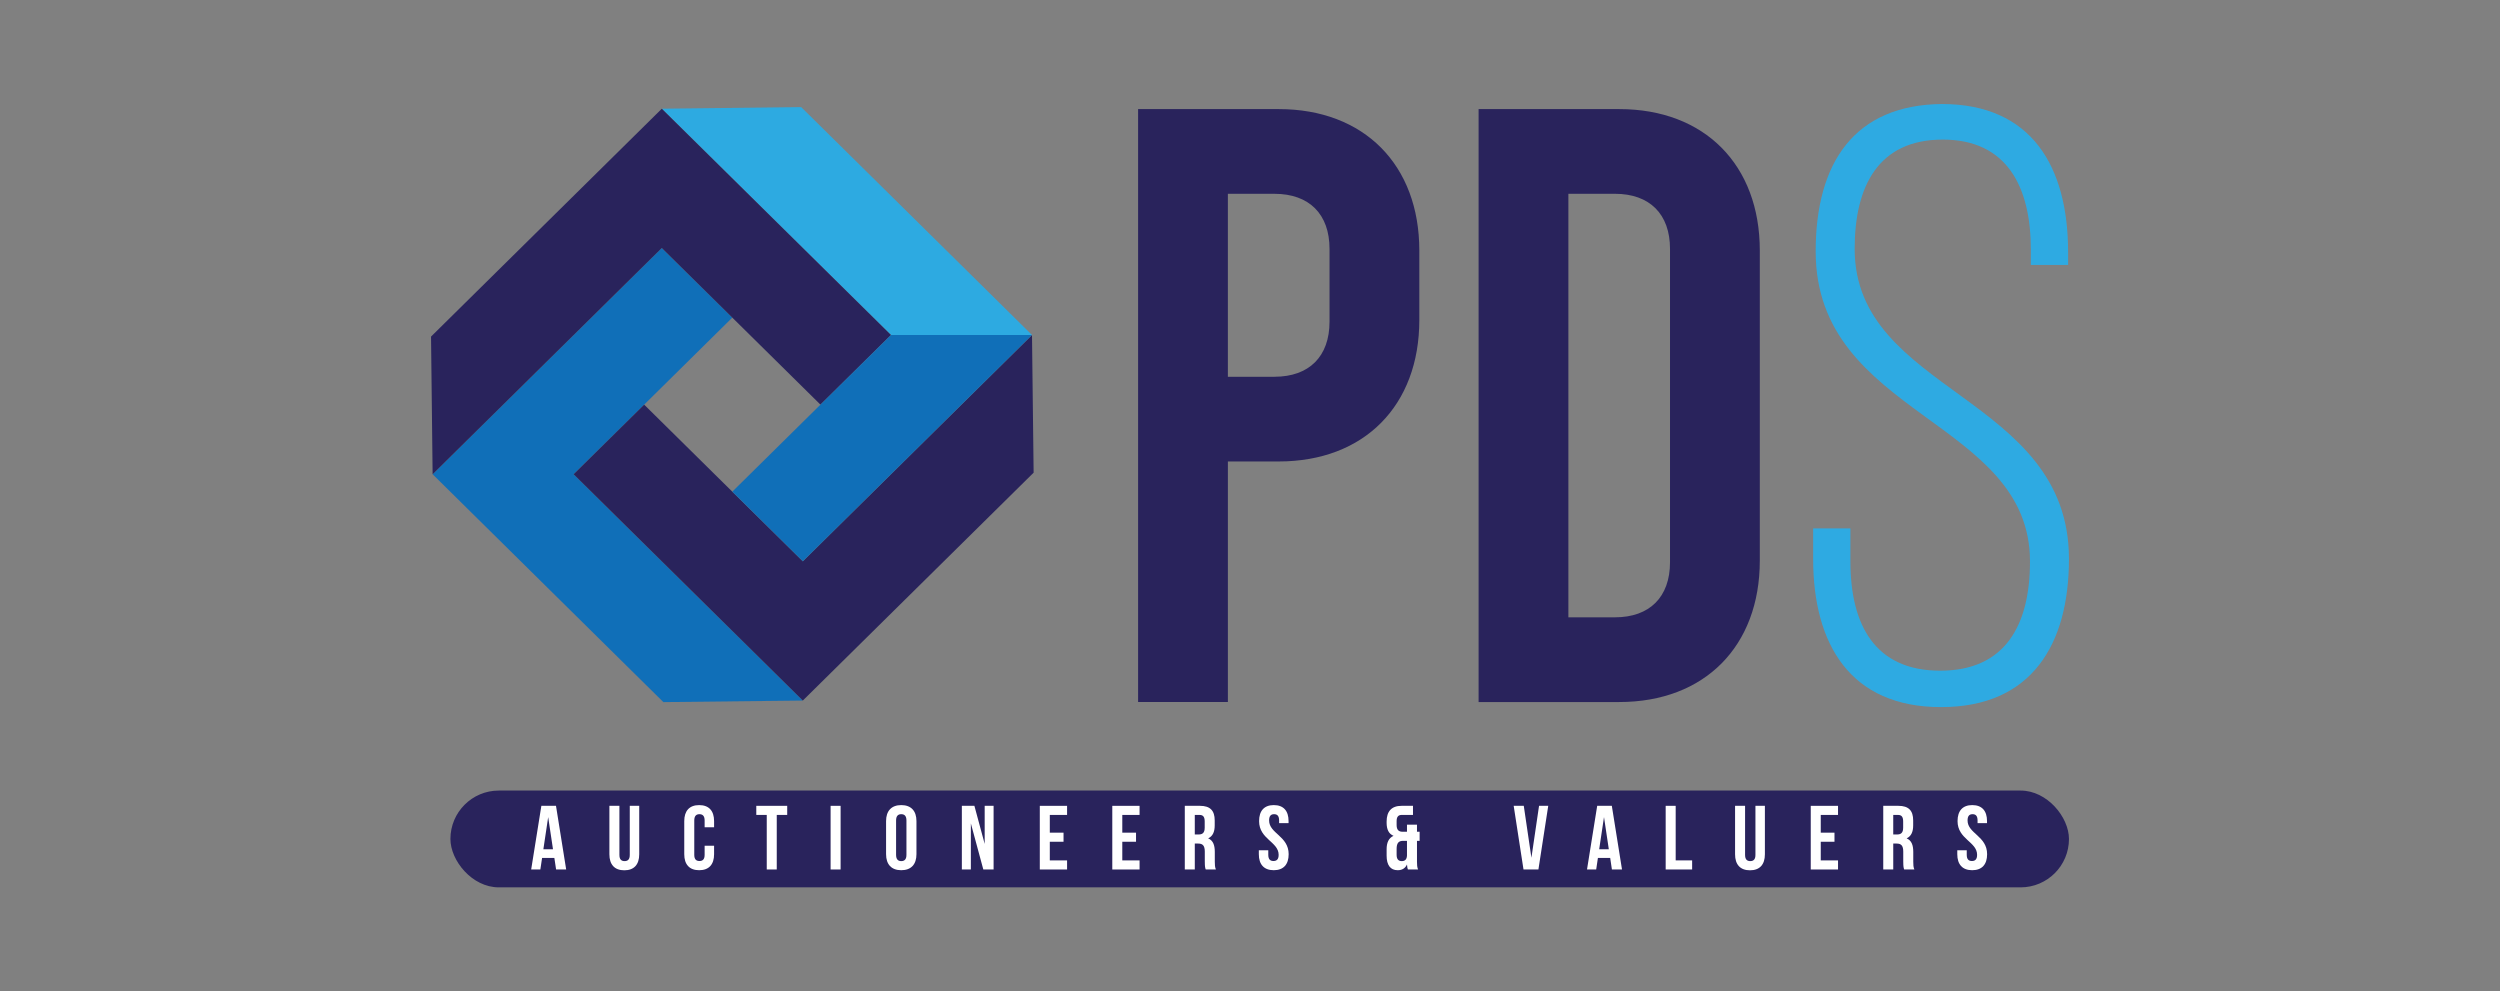 <?xml version="1.0" encoding="UTF-8"?>
<svg xmlns="http://www.w3.org/2000/svg" width="290" height="115" version="1.1" viewBox="0 0 290 115">
  <rect x="0" y="0" width="290" height="115" fill="#808080" stroke="none"/>
  <defs>
    <style>
      .st0 {
        fill: none;
      }

      .st1 {
        fill: #2daae1;
      }

      .st2 {
        fill: #2eaae2;
      }

      .st3 {
        fill: #29235c;
      }

      .st4 {
        fill: #0c0017;
      }

      .st5 {
        fill: #fff;
      }

      .st6 {
        fill: #106fb8;
      }

      .st7 {
        display: none;
      }
    </style>
  </defs>
  <g id="Layer_1" class="st7">
    <g>
      <g>
        <path class="st3" d="M132.019,23.11h16.311c9.924,0,16.311,6.485,16.311,16.409v8.057c0,9.924-6.387,16.409-16.311,16.409h-5.895v27.905h-10.415V23.11ZM147.838,54.159c4.029,0,6.387-2.358,6.387-6.386v-8.45c0-4.029-2.358-6.387-6.387-6.387h-5.404v21.224h5.404Z"></path>
        <path class="st3" d="M171.517,23.11h16.31c9.924,0,16.311,6.485,16.311,16.409v35.963c0,9.924-6.386,16.409-16.311,16.409h-16.31V23.11ZM187.336,82.064c4.028,0,6.386-2.358,6.386-6.386v-36.355c0-4.029-2.358-6.387-6.386-6.387h-5.404v49.129h5.404Z"></path>
        <path class="st2" d="M239.902,39.715v1.474h-4.324v-1.768c0-7.271-2.751-12.774-10.219-12.774s-10.219,5.404-10.219,12.675c0,16.704,24.859,16.999,24.859,35.963,0,9.924-4.323,17.194-14.837,17.194s-14.837-7.271-14.837-17.194v-3.537h4.323v3.832c0,7.369,2.85,12.675,10.415,12.675s10.416-5.306,10.416-12.675c0-16.507-24.86-16.802-24.86-35.962,0-10.317,4.52-16.999,14.641-17.097,10.415,0,14.64,7.271,14.64,17.195Z"></path>
      </g>
      <g>
        <polygon class="st1" points="103.351 49.313 119.713 49.316 92.939 22.88 76.767 23.065 103.351 49.313"></polygon>
        <polygon class="st6" points="76.768 39.222 84.948 47.298 66.543 65.47 93.127 91.719 76.952 91.9 50.184 65.47 76.768 39.222"></polygon>
        <polygon class="st3" points="119.712 49.317 119.901 65.283 93.127 91.719 66.543 65.47 74.723 57.394 93.127 75.566 119.712 49.317"></polygon>
        <polygon class="st3" points="76.768 23.069 103.352 49.317 95.172 57.394 76.768 39.222 50.184 65.47 50 49.499 76.768 23.069"></polygon>
        <polygon class="st6" points="103.353 49.315 119.712 49.315 93.128 75.563 84.948 67.487 103.353 49.315"></polygon>
      </g>
      <rect class="st0" y="-30" width="290" height="175"></rect>
    </g>
  </g>
  <g id="Layer_2">
    <g>
      <g>
        <g>
          <path class="st3" d="M132.019,12.655h16.311c9.924,0,16.311,6.485,16.311,16.409v8.057c0,9.924-6.387,16.409-16.311,16.409h-5.895v27.905h-10.415V12.655ZM147.838,43.704c4.029,0,6.387-2.358,6.387-6.386v-8.45c0-4.029-2.358-6.387-6.387-6.387h-5.404v21.224h5.404Z"></path>
          <path class="st3" d="M171.517,12.655h16.31c9.924,0,16.311,6.485,16.311,16.409v35.963c0,9.924-6.386,16.409-16.311,16.409h-16.31V12.655ZM187.336,71.609c4.028,0,6.386-2.358,6.386-6.386V28.867c0-4.029-2.358-6.387-6.386-6.387h-5.404v49.129h5.404Z"></path>
          <path class="st2" d="M239.902,29.26v1.474h-4.324v-1.768c0-7.271-2.751-12.774-10.219-12.774s-10.219,5.404-10.219,12.675c0,16.704,24.859,16.999,24.859,35.963,0,9.924-4.323,17.194-14.837,17.194s-14.837-7.271-14.837-17.194v-3.537h4.323v3.832c0,7.369,2.85,12.675,10.415,12.675s10.416-5.306,10.416-12.675c0-16.507-24.86-16.802-24.86-35.962,0-10.317,4.52-16.999,14.641-17.097,10.415,0,14.64,7.271,14.64,17.195Z"></path>
        </g>
        <g>
          <rect class="st3" x="52.249" y="91.705" width="187.751" height="11.229" rx="5.615" ry="5.615"></rect>
          <g>
            <path class="st5" d="M64.507,100.86l-.201-1.34h-1.424l-.2,1.34h-1.065l1.181-7.384h1.698l1.181,7.384h-1.171ZM64.148,98.518l-.559-3.734-.559,3.734h1.118Z"></path>
            <path class="st5" d="M71.851,99.172c0,.527.232.717.601.717s.601-.19.601-.717v-5.696h1.097v5.622c0,1.181-.591,1.857-1.73,1.857s-1.73-.675-1.73-1.857v-5.622h1.161v5.696Z"></path>
            <path class="st5" d="M82.834,99.088c0,1.181-.591,1.857-1.73,1.857s-1.73-.675-1.73-1.857v-3.84c0-1.181.591-1.857,1.73-1.857s1.73.675,1.73,1.857v.717h-1.097v-.791c0-.528-.232-.728-.601-.728s-.601.2-.601.728v3.987c0,.528.232.717.601.717s.601-.19.601-.717v-1.055h1.097v.981Z"></path>
            <path class="st5" d="M91.316,93.476v1.055h-1.213v6.329h-1.16v-6.329h-1.213v-1.055h3.587Z"></path>
            <path class="st5" d="M97.51,93.476v7.384h-1.16v-7.384h1.16Z"></path>
            <path class="st5" d="M104.547,93.391c1.139,0,1.762.675,1.762,1.857v3.84c0,1.181-.622,1.857-1.762,1.857s-1.762-.675-1.762-1.857v-3.84c0-1.181.622-1.857,1.762-1.857ZM104.547,99.889c.369,0,.601-.2.601-.728v-3.987c0-.528-.232-.728-.601-.728s-.601.2-.601.728v3.987c0,.528.232.728.601.728Z"></path>
            <path class="st5" d="M112.619,100.86h-1.044v-7.384h1.456l1.192,4.42v-4.42h1.034v7.384h-1.192l-1.445-5.348v5.348Z"></path>
            <path class="st5" d="M123.37,96.588v1.055h-1.593v2.163h2.004v1.055h-3.164v-7.384h3.164v1.055h-2.004v2.057h1.593Z"></path>
            <path class="st5" d="M131.779,96.588v1.055h-1.593v2.163h2.004v1.055h-3.164v-7.384h3.164v1.055h-2.004v2.057h1.593Z"></path>
            <path class="st5" d="M139.756,99.952v-1.16c0-.686-.232-.939-.759-.939h-.401v3.006h-1.16v-7.384h1.751c1.202,0,1.719.559,1.719,1.698v.58c0,.759-.242,1.255-.759,1.498.58.243.77.802.77,1.572v1.139c0,.359.011.623.127.897h-1.181c-.063-.19-.105-.306-.105-.907ZM138.595,96.799h.454c.433,0,.696-.19.696-.78v-.728c0-.527-.179-.759-.591-.759h-.559v2.268Z"></path>
            <path class="st5" d="M147.764,93.391c1.129,0,1.709.675,1.709,1.857v.232h-1.097v-.306c0-.528-.211-.728-.58-.728s-.58.2-.58.728c0,1.519,2.268,1.804,2.268,3.913,0,1.181-.591,1.857-1.73,1.857s-1.73-.675-1.73-1.857v-.454h1.097v.527c0,.528.232.717.601.717s.601-.19.601-.717c0-1.519-2.268-1.804-2.268-3.913,0-1.181.58-1.857,1.709-1.857Z"></path>
            <path class="st5" d="M161.65,96.957c-.548-.232-.802-.728-.802-1.519v-.137c0-1.181.569-1.825,1.73-1.825h1.329v1.055h-1.308c-.369,0-.591.19-.591.717v.454c0,.591.264.781.696.781h.506v-.823h1.16v.823h.306v1.055h-.306v2.426c0,.359.011.623.127.897h-1.181c-.052-.148-.084-.253-.105-.58-.2.432-.559.664-1.076.664-.855,0-1.287-.601-1.287-1.688v-.749c0-.749.232-1.297.802-1.55ZM162.609,99.889c.348,0,.58-.179.601-.643v-1.709h-.443c-.527,0-.759.253-.759.939v.685c0,.528.232.728.601.728Z"></path>
            <path class="st5" d="M178.531,93.476h1.065l-1.139,7.384h-1.73l-1.139-7.384h1.171l.886,6.023.886-6.023Z"></path>
            <path class="st5" d="M186.982,100.86l-.2-1.34h-1.424l-.2,1.34h-1.065l1.181-7.384h1.698l1.181,7.384h-1.171ZM186.623,98.518l-.559-3.734-.559,3.734h1.118Z"></path>
            <path class="st5" d="M194.379,93.476v6.329h1.909v1.055h-3.07v-7.384h1.161Z"></path>
            <path class="st5" d="M202.429,99.172c0,.527.232.717.601.717.369,0,.601-.19.601-.717v-5.696h1.097v5.622c0,1.181-.591,1.857-1.73,1.857s-1.73-.675-1.73-1.857v-5.622h1.161v5.696Z"></path>
            <path class="st5" d="M212.8,96.588v1.055h-1.593v2.163h2.004v1.055h-3.164v-7.384h3.164v1.055h-2.004v2.057h1.593Z"></path>
            <path class="st5" d="M220.777,99.952v-1.16c0-.686-.232-.939-.759-.939h-.401v3.006h-1.16v-7.384h1.751c1.203,0,1.72.559,1.72,1.698v.58c0,.759-.242,1.255-.759,1.498.58.243.77.802.77,1.572v1.139c0,.359.01.623.126.897h-1.181c-.063-.19-.105-.306-.105-.907ZM219.616,96.799h.454c.433,0,.696-.19.696-.78v-.728c0-.527-.179-.759-.591-.759h-.559v2.268Z"></path>
            <path class="st5" d="M228.785,93.391c1.129,0,1.709.675,1.709,1.857v.232h-1.097v-.306c0-.528-.211-.728-.58-.728s-.58.2-.58.728c0,1.519,2.268,1.804,2.268,3.913,0,1.181-.591,1.857-1.73,1.857s-1.73-.675-1.73-1.857v-.454h1.097v.527c0,.528.232.717.601.717s.601-.19.601-.717c0-1.519-2.268-1.804-2.268-3.913,0-1.181.58-1.857,1.709-1.857Z"></path>
          </g>
        </g>
        <g>
          <polygon class="st1" points="103.351 38.858 119.713 38.861 92.939 12.425 76.767 12.61 103.351 38.858"></polygon>
          <polygon class="st6" points="76.768 28.767 84.948 36.843 66.543 55.015 93.127 81.264 76.952 81.445 50.184 55.015 76.768 28.767"></polygon>
          <polygon class="st3" points="119.712 38.862 119.901 54.828 93.127 81.264 66.543 55.015 74.723 46.939 93.127 65.111 119.712 38.862"></polygon>
          <polygon class="st3" points="76.768 12.614 103.352 38.862 95.172 46.938 76.768 28.767 50.184 55.015 50 39.044 76.768 12.614"></polygon>
          <polygon class="st6" points="103.353 38.859 119.712 38.859 93.128 65.108 84.948 57.032 103.353 38.859"></polygon>
        </g>
      </g>
      <rect class="st0" y="-30" width="290" height="175"></rect>
    </g>
  </g>
  <g id="Layer_3" class="st7">
    <rect class="st0" x="516.935" y="-112.92" width="1000" height="1000"></rect>
    <g>
      <polygon class="st1" points="1195.496 310.121 1353.472 311.938 1097.902 50.505 941.737 50.541 1195.496 310.121"></polygon>
      <polygon class="st6" points="939.951 208.526 1018.031 288.397 838.316 464.071 1092.075 723.652 935.879 723.655 680.363 462.277 939.951 208.526"></polygon>
      <polygon class="st3" points="1353.457 311.952 1353.51 468.095 1092.075 723.652 838.316 464.071 918.189 385.993 1093.869 565.703 1353.457 311.952"></polygon>
      <polygon class="st3" points="941.745 50.577 1195.504 310.158 1115.63 388.236 939.951 208.526 680.363 462.277 680.36 306.085 941.745 50.577"></polygon>
      <polygon class="st6" points="1195.508 310.132 1353.46 311.926 1093.872 565.678 1015.792 485.807 1195.508 310.132"></polygon>
    </g>
  </g>
  <g id="Layer_4" class="st7">
    <rect class="st4" x="-145" y="-117.5" width="580" height="350"></rect>
    <g>
      <g>
        <path class="st5" d="M109.246-37.217h44.923c27.333,0,44.923,17.861,44.923,45.193v22.192c0,27.332-17.59,45.193-44.923,45.193h-16.237v76.857h-28.686V-37.217ZM152.817,48.299c11.096,0,17.59-6.495,17.59-17.59V7.436c0-11.096-6.494-17.591-17.59-17.591h-14.884v58.455h14.884Z"></path>
        <path class="st5" d="M218.033-37.217h44.922c27.334,0,44.923,17.861,44.923,45.193v99.049c0,27.332-17.59,45.193-44.923,45.193h-44.922V-37.217ZM261.603,125.156c11.094,0,17.59-6.495,17.59-17.59V7.436c0-11.096-6.495-17.591-17.59-17.591h-14.885V125.156h14.885Z"></path>
        <path class="st5" d="M406.38,8.518v4.06h-11.908v-4.87c0-20.026-7.577-35.182-28.145-35.182s-28.145,14.885-28.145,34.911c0,46.005,68.467,46.818,68.467,99.049,0,27.332-11.907,47.357-40.864,47.357s-40.864-20.025-40.864-47.357v-9.743h11.907v10.553c0,20.296,7.848,34.911,28.686,34.911s28.687-14.615,28.687-34.911c0-45.464-68.469-46.277-68.469-99.047,0-28.416,12.449-46.818,40.324-47.089,28.686,0,40.323,20.026,40.323,47.359Z"></path>
      </g>
      <g>
        <polygon class="st1" points="30.291 34.952 75.354 34.959 1.614 -37.851 -42.927 -37.342 30.291 34.952"></polygon>
        <polygon class="st6" points="-42.925 7.157 -20.396 29.402 -71.086 79.451 2.132 151.745 -42.418 152.246 -116.143 79.451 -42.925 7.157"></polygon>
        <polygon class="st5" points="75.35 34.963 75.871 78.937 2.132 151.745 -71.086 79.451 -48.557 57.207 2.132 107.257 75.35 34.963"></polygon>
        <polygon class="st5" points="-42.925 -37.331 30.293 34.963 7.764 57.207 -42.925 7.157 -116.143 79.451 -116.65 35.463 -42.925 -37.331"></polygon>
        <polygon class="st6" points="30.294 34.955 75.351 34.956 2.133 107.25 -20.395 85.005 30.294 34.955"></polygon>
      </g>
    </g>
  </g>
</svg>

